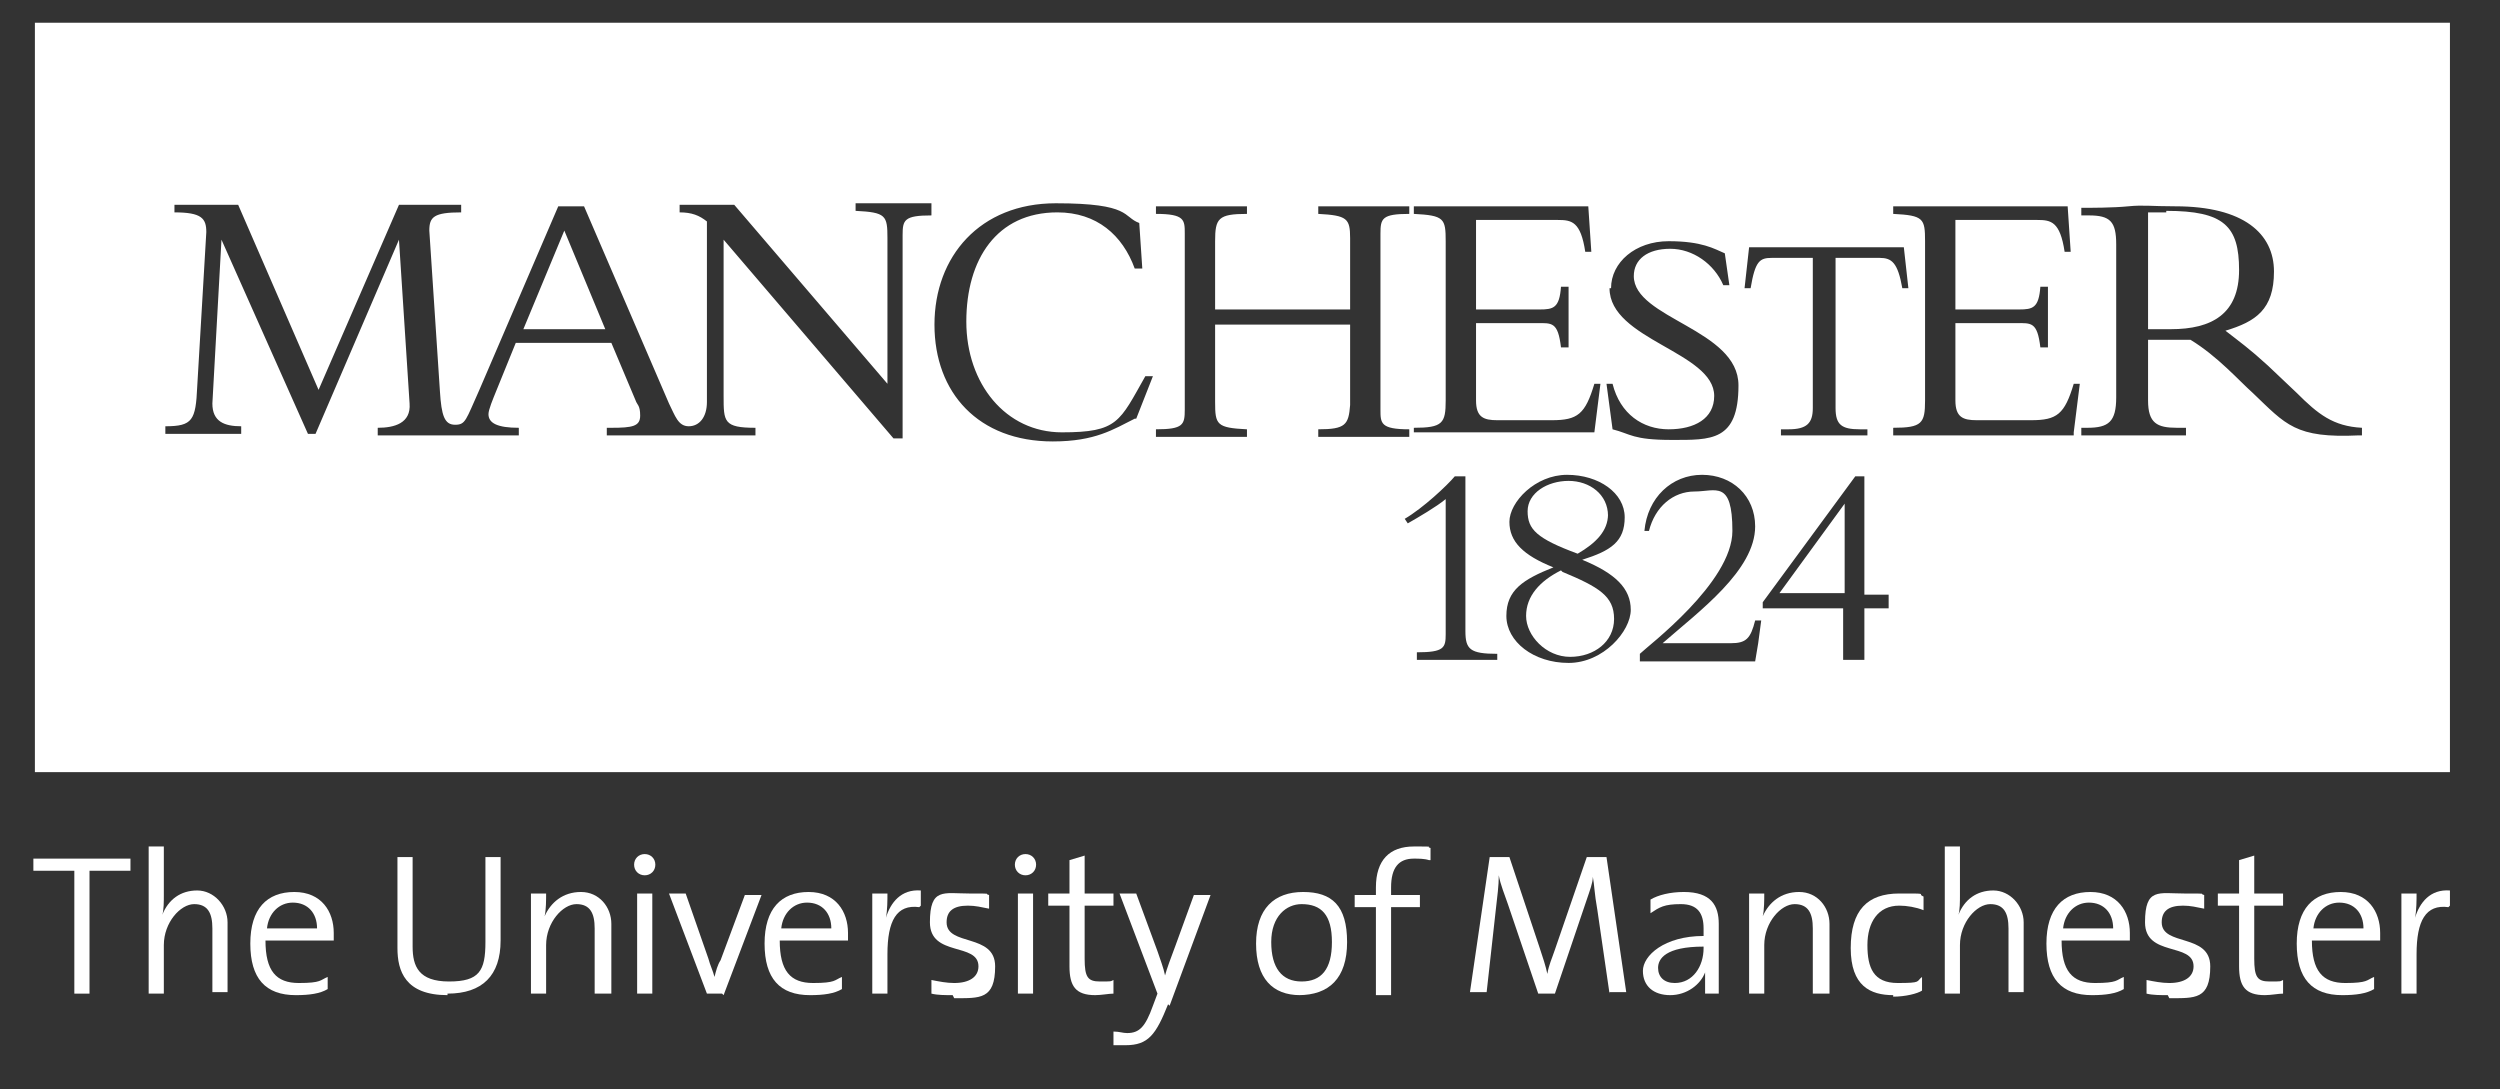 <?xml version="1.0" encoding="UTF-8"?>
<svg xmlns="http://www.w3.org/2000/svg" id="Layer_1" data-name="Layer 1" version="1.1" viewBox="0 0 164.8 71.8">
  <rect x="0" y="0" width="164.8" height="71.8" fill="#333333" stroke="none"/>
  <defs>
    <style>
      .cls-1 {
        fill: #fff;
        stroke-width: 0px;
      }
    </style>
  </defs>
  <g>
    <path class="cls-1" d="M106,34c0-1.4-1.2-2.3-2.6-2.3s-2.7.8-2.7,2,.6,1.8,3.3,2.8c1.2-.7,2-1.5,2-2.6Z"></path>
    <polygon class="cls-1" points="34.5 21.7 39.9 21.7 37.2 15.2 34.5 21.7"></polygon>
    <polygon class="cls-1" points="121.6 39.1 121.6 33.2 117.3 39.1 121.6 39.1"></polygon>
    <path class="cls-1" d="M102.9,37.6c-1.4.7-2.3,1.7-2.3,3s1.3,2.7,2.9,2.7,2.9-1,2.9-2.5-1-2.1-3.4-3.1h0Z"></path>
    <path class="cls-1" d="M142.8,14c-.5,0-.8,0-1.2,0v7.7c.6,0,.9,0,1.5,0,2.7,0,4.5-1,4.5-3.9s-1-3.9-4.8-3.9h0Z"></path>
    <path class="cls-1" d="M2.3,1.5v49.4h159.2V1.5H2.3ZM106.2,19c0-1.7,1.6-3.1,3.8-3.1s3,.5,3.7.8l.3,2.1h-.4c-.6-1.4-2-2.4-3.5-2.4s-2.4.7-2.4,1.8c0,2.8,6.9,3.5,6.9,7.2s-1.8,3.6-4.4,3.6-2.7-.4-3.9-.7l-.4-3h.4c.5,2,2,3,3.7,3s3-.7,3-2.2c0-2.9-6.9-3.7-6.9-7.1h0ZM93.2,28.2c1.9,0,2.1-.3,2.1-1.8v-10.5c0-1.5-.1-1.7-2.1-1.8v-.5h11.5l.2,3h-.4c-.3-2-.9-2.1-1.8-2.1h-5.4v5.9h4.2c.9,0,1.3-.1,1.4-1.5h.5v4h-.5c-.2-1.7-.6-1.6-1.6-1.6h-4v5.1c0,1.1.5,1.3,1.4,1.3h3.6c1.7,0,2.2-.4,2.8-2.4h.4l-.4,3.2h-11.9v-.5h0ZM61.4,14.2c-1.8,0-1.9.3-1.9,1.3v13.4h-.6l-11.2-13.1v10.3c0,1.7,0,2.1,2.1,2.1v.5h-9.8v-.5h.3c1.4,0,1.9-.1,1.9-.8s-.2-.7-.3-1l-1.6-3.8h-6.3l-1.3,3.2c-.2.5-.5,1.2-.5,1.5,0,.6.6.9,2,.9h0v.5h-9.3v-.5c1.1,0,2.2-.3,2.1-1.6l-.7-10.8h0l-5.5,12.8h-.5l-5.7-12.8h0l-.6,10.8c0,1.2.8,1.5,1.9,1.5v.5h-5v-.5c1.8,0,2-.4,2.1-2.6l.6-10.2c0-.9-.3-1.3-2.1-1.3v-.5h4.2l5.3,12.2,5.3-12.2h4.1v.5c-1.8,0-2.1.3-2.1,1.2l.7,10.6c.1,1.6.3,2.2,1,2.2s.7-.3,1.6-2.3l5.2-12.1h1.7l5.6,13c.4.8.6,1.5,1.3,1.5s1.2-.6,1.2-1.6v-11.9c-.5-.4-1-.6-1.8-.6v-.5h3.6l10.1,11.8v-9.6c0-1.5-.1-1.7-2.1-1.8v-.5h5v.5h0ZM74.8,27.6c-1.4.7-2.6,1.5-5.4,1.5-4.9,0-7.8-3.2-7.8-7.7s3-8,8-8,4.4.9,5.5,1.3l.2,3h-.5c-.8-2.2-2.5-3.7-5.1-3.7-4,0-6,3.1-6,7.2s2.6,7.3,6.3,7.3,3.8-.7,5.5-3.7h.5l-1.1,2.8h0ZM80.1,21.4v5.1h0c0,1.5.1,1.7,2.1,1.8v.5h-6v-.5c1.8,0,1.9-.3,1.9-1.3h0v-11.6h0c0-.9,0-1.3-1.9-1.3v-.5h6v.5c-1.9,0-2.1.3-2.1,1.8h0v4.5h8.9v-4.7c0-1.3-.2-1.5-2.1-1.6v-.5h6v.5c-1.8,0-1.9.3-1.9,1.3h0v11.6h0c0,.9,0,1.3,1.9,1.3v.5h-6v-.5c1.8,0,2-.3,2.1-1.6v-5.3h-8.9ZM98.7,43.5h-5.3v-.5c1.8,0,1.9-.3,1.9-1.2h0v-8.9c-.6.5-1.8,1.2-2.5,1.6l-.2-.3c1.2-.7,2.8-2.2,3.3-2.8h.7v10.2c0,1.2.3,1.5,2.1,1.5v.5h0ZM103.4,43.7c-2.3,0-4.1-1.4-4.1-3.1s1.1-2.4,3.1-3.2c-2-.8-2.9-1.7-2.9-3s1.7-3.1,3.8-3.1,3.8,1.2,3.8,2.8-.9,2.2-2.8,2.8c2.2.9,3.2,1.9,3.2,3.3s-1.8,3.5-4.1,3.5h0ZM115.9,42.4l-.2,1.2h-7.6v-.5c.5-.5,6.1-4.7,6.1-8.1s-1.1-2.6-2.5-2.6-2.6,1-3,2.6h-.3c.2-2.2,1.8-3.7,3.8-3.7s3.5,1.4,3.5,3.4c0,2.9-3.7,5.6-6.1,7.7h4.5c1,0,1.3-.3,1.6-1.5h.4l-.2,1.5h0ZM124.5,40.1h-1.6v3.4h-1.4v-3.4h-5.3v-.4l6.1-8.3h.6v7.8h1.6v1h0ZM123.7,17h-2.7v9.9c0,1.1.4,1.4,1.6,1.4h.5v.4h-5.7v-.4h.5c1.2,0,1.6-.4,1.6-1.4v-9.9h-2.7c-.8,0-1.1.2-1.4,2h-.4l.3-2.7h10.2l.3,2.7h-.4c-.3-1.7-.7-2-1.5-2h0ZM136.7,28.7h-11.9v-.5c1.9,0,2.1-.3,2.1-1.8v-10.5c0-1.5-.1-1.7-2.1-1.8v-.5h11.5l.2,3h-.4c-.3-2-.9-2.1-1.8-2.1h-5.4v5.9h4.2c.9,0,1.3-.1,1.4-1.5h.5v4h-.5c-.2-1.7-.6-1.6-1.6-1.6h-4v5.1c0,1.1.5,1.3,1.4,1.3h3.6c1.7,0,2.2-.4,2.8-2.4h.4l-.4,3.2h0ZM155.5,28.7c-4.2.2-4.8-.7-7-2.8-.9-.8-2.3-2.4-4.1-3.5-.6,0-1,0-1.6,0s-.8,0-1.2,0v4c0,1.5.6,1.8,1.9,1.8h.6v.5h-6.9v-.5h.4c1.4,0,1.9-.4,1.9-2v-10.1c0-1.5-.4-1.9-1.8-1.9h-.5v-.5c.6,0,2.1,0,3.1-.1s1.5,0,3.1,0c4.5,0,6.5,1.8,6.5,4.3s-1.2,3.3-3.2,3.9c.9.7,1.6,1.2,2.8,2.3l1.9,1.8c1.4,1.4,2.4,2.2,4.3,2.3v.5h0Z"></path>
  </g>
  <g>
    <path class="cls-1" d="M5.9,57.4v8.1h-1v-8.1h-2.7v-.8h6.4v.8h-2.7,0Z"></path>
    <path class="cls-1" d="M14,65.5v-4.3c0-1-.3-1.6-1.2-1.6s-2,1.2-2,2.7v3.2h-1v-9.7h1v3.2c0,.4,0,1-.1,1.3h0c.4-1,1.2-1.6,2.3-1.6s2,1,2,2.1v4.6h-1,0Z"></path>
    <path class="cls-1" d="M21.9,62h-4.4c0,2,.7,2.8,2.2,2.8s1.4-.2,1.9-.4v.8c-.5.3-1.2.4-2.1.4-2,0-3-1.1-3-3.4s1.1-3.4,2.9-3.4,2.6,1.3,2.6,2.7,0,.3,0,.5h0ZM19.3,59.5c-.9,0-1.6.7-1.7,1.7h3.3c0-1-.6-1.7-1.6-1.7h0Z"></path>
    <path class="cls-1" d="M29.5,65.6c-2.8,0-3.3-1.6-3.3-3.1v-6h1v5.9c0,1.3.4,2.3,2.4,2.3s2.4-.7,2.4-2.6v-5.6h1v5.5c0,2.3-1.2,3.5-3.5,3.5h0Z"></path>
    <path class="cls-1" d="M39.2,65.5v-4.3c0-1-.3-1.6-1.2-1.6s-2,1.2-2,2.7v3.2h-1v-6.6h1c0,.4,0,1.1-.1,1.5h0c.4-.9,1.2-1.6,2.4-1.6s2,1,2,2.1v4.6h-1,0Z"></path>
    <path class="cls-1" d="M42.5,57.7c-.4,0-.7-.3-.7-.7s.3-.7.7-.7.7.3.7.7-.3.7-.7.7ZM42,65.5v-6.6h1v6.6h-1Z"></path>
    <path class="cls-1" d="M47.6,65.5h-1l-2.5-6.6h1.1l1.5,4.3c.1.4.3.8.4,1.2h0c.1-.4.2-.8.4-1.1l1.6-4.3h1.1l-2.5,6.6h0Z"></path>
    <path class="cls-1" d="M55.8,62h-4.4c0,2,.7,2.8,2.2,2.8s1.4-.2,1.9-.4v.8c-.5.3-1.2.4-2.1.4-2,0-3-1.1-3-3.4s1.1-3.4,2.9-3.4,2.6,1.3,2.6,2.7,0,.3,0,.5h0ZM53.2,59.5c-.9,0-1.6.7-1.7,1.7h3.3c0-1-.6-1.7-1.6-1.7h0Z"></path>
    <path class="cls-1" d="M60.6,59.8c-1.5-.2-2.1.9-2.1,3.1v2.6h-1v-6.6h1c0,.4,0,1.1-.1,1.6h0c.3-1,1-1.9,2.3-1.8v1s0,0,0,0Z"></path>
    <path class="cls-1" d="M62.8,65.6c-.5,0-1,0-1.4-.1v-.9c.5.1,1,.2,1.5.2,1,0,1.6-.4,1.6-1.1,0-1.6-3.2-.6-3.2-2.9s.9-1.9,2.6-1.9.9,0,1.3.1v.9c-.5-.1-.9-.2-1.4-.2-1,0-1.4.4-1.4,1.1,0,1.6,3.2.7,3.2,2.9s-1,2.1-2.7,2.1h0Z"></path>
    <path class="cls-1" d="M67.6,57.7c-.4,0-.7-.3-.7-.7s.3-.7.7-.7.7.3.7.7-.3.7-.7.7ZM67.1,65.5v-6.6h1v6.6h-1Z"></path>
    <path class="cls-1" d="M72.2,65.6c-1.3,0-1.7-.6-1.7-1.9v-4h-1.4v-.8h1.4v-2.2l1-.3v2.5h1.9v.8h-1.9v3.5c0,1.2.2,1.5,1,1.5s.7,0,.9-.1v.9c-.3,0-.8.1-1.2.1h0Z"></path>
    <path class="cls-1" d="M77,66.2c-.8,2-1.3,2.7-2.8,2.7s-.6,0-.8,0v-.9c.4,0,.6.1.9.1.8,0,1.2-.4,1.7-1.8l.3-.8-2.5-6.6h1.1l1.4,3.8c.2.6.4,1.1.5,1.6h0c.1-.4.4-1.2.7-2l1.2-3.3h1.1l-2.7,7.3h0Z"></path>
    <path class="cls-1" d="M85.7,65.6c-1.8,0-2.9-1.1-2.9-3.4s1.2-3.4,3.1-3.4,2.9.9,2.9,3.3-1.2,3.5-3.2,3.5h0ZM85.8,59.6c-1,0-2,.8-2,2.5s.7,2.6,2,2.6,2-.8,2-2.6-.7-2.5-2-2.5Z"></path>
    <path class="cls-1" d="M94.2,56.7c-.3-.1-.7-.1-1-.1-1,0-1.5.6-1.5,1.9v.5h1.9v.8h-1.9v5.8h-1v-5.8h-1.4v-.8h1.4v-.5c0-1.8.9-2.7,2.5-2.7s.7,0,1.1.1v.8h-.1Z"></path>
    <path class="cls-1" d="M106.1,65.5l-.8-5.5c-.2-1.1-.2-1.7-.3-2.2h0c0,.4-.2.9-.4,1.5l-2.1,6.2h-1.1l-2-5.9c-.2-.6-.5-1.3-.6-1.9h0c0,.7-.1,1.4-.2,2.3l-.6,5.4h-1.1l1.3-8.9h1.3l2,6c.2.6.4,1.2.5,1.7h0c.1-.6.3-1,.5-1.6l2.1-6.1h1.3l1.3,8.9h-1.1,0Z"></path>
    <path class="cls-1" d="M112.4,65.5c0-.5,0-1,0-1.4h0c-.3.8-1.2,1.5-2.3,1.5s-1.8-.6-1.8-1.6,1.4-2.3,4-2.3v-.5c0-1-.4-1.6-1.5-1.6s-1.4.2-2,.6v-.9c.5-.3,1.3-.5,2.2-.5,1.8,0,2.3.9,2.3,2.1v2.6c0,.6,0,1.4,0,2h-1ZM112.3,62.4c-2.5,0-3,.8-3,1.4s.4,1,1.1,1c1.2,0,1.9-1.1,1.9-2.3h0Z"></path>
    <path class="cls-1" d="M119.5,65.5v-4.3c0-1-.3-1.6-1.2-1.6s-2,1.2-2,2.7v3.2h-1v-6.6h1c0,.4,0,1.1-.1,1.5h0c.4-.9,1.2-1.6,2.4-1.6s2,1,2,2.1v4.6h-1,0Z"></path>
    <path class="cls-1" d="M124.8,65.6c-1.5,0-2.8-.6-2.8-3.1s1.1-3.6,3.2-3.6,1.1,0,1.6.2v.9c-.5-.2-1.1-.3-1.6-.3-1.4,0-2.1,1.1-2.1,2.6s.4,2.5,2,2.5,1.2-.1,1.6-.4v.9c-.3.2-1.1.4-1.9.4h0Z"></path>
    <path class="cls-1" d="M132.4,65.5v-4.3c0-1-.3-1.6-1.2-1.6s-2,1.2-2,2.7v3.2h-1v-9.7h1v3.2c0,.4,0,1-.1,1.3h0c.4-1,1.2-1.6,2.3-1.6s2,1,2,2.1v4.6h-1,0Z"></path>
    <path class="cls-1" d="M140.3,62h-4.4c0,2,.7,2.8,2.2,2.8s1.4-.2,1.9-.4v.8c-.5.3-1.2.4-2.1.4-2,0-3-1.1-3-3.4s1.1-3.4,2.9-3.4,2.6,1.3,2.6,2.7,0,.3,0,.5h0ZM137.7,59.5c-.9,0-1.6.7-1.7,1.7h3.3c0-1-.6-1.7-1.6-1.7h0Z"></path>
    <path class="cls-1" d="M142.9,65.6c-.5,0-1,0-1.4-.1v-.9c.5.1,1,.2,1.5.2,1,0,1.6-.4,1.6-1.1,0-1.6-3.2-.6-3.2-2.9s.9-1.9,2.6-1.9.9,0,1.3.1v.9c-.5-.1-.9-.2-1.4-.2-1,0-1.4.4-1.4,1.1,0,1.6,3.2.7,3.2,2.9s-1,2.1-2.7,2.1h0Z"></path>
    <path class="cls-1" d="M149.3,65.6c-1.3,0-1.7-.6-1.7-1.9v-4h-1.4v-.8h1.4v-2.2l1-.3v2.5h1.9v.8h-1.9v3.5c0,1.2.2,1.5,1,1.5s.7,0,.9-.1v.9c-.3,0-.8.1-1.2.1h0Z"></path>
    <path class="cls-1" d="M156.8,62h-4.4c0,2,.7,2.8,2.2,2.8s1.4-.2,1.9-.4v.8c-.5.3-1.2.4-2.1.4-2,0-3-1.1-3-3.4s1.1-3.4,2.9-3.4,2.6,1.3,2.6,2.7,0,.3,0,.5h0ZM154.2,59.5c-.9,0-1.6.7-1.7,1.7h3.3c0-1-.6-1.7-1.6-1.7h0Z"></path>
    <path class="cls-1" d="M161.4,59.8c-1.5-.2-2.1.9-2.1,3.1v2.6h-1v-6.6h1c0,.4,0,1.1-.1,1.6h0c.3-1,1-1.9,2.3-1.8v1s0,0,0,0Z"></path>
  </g>
</svg>
